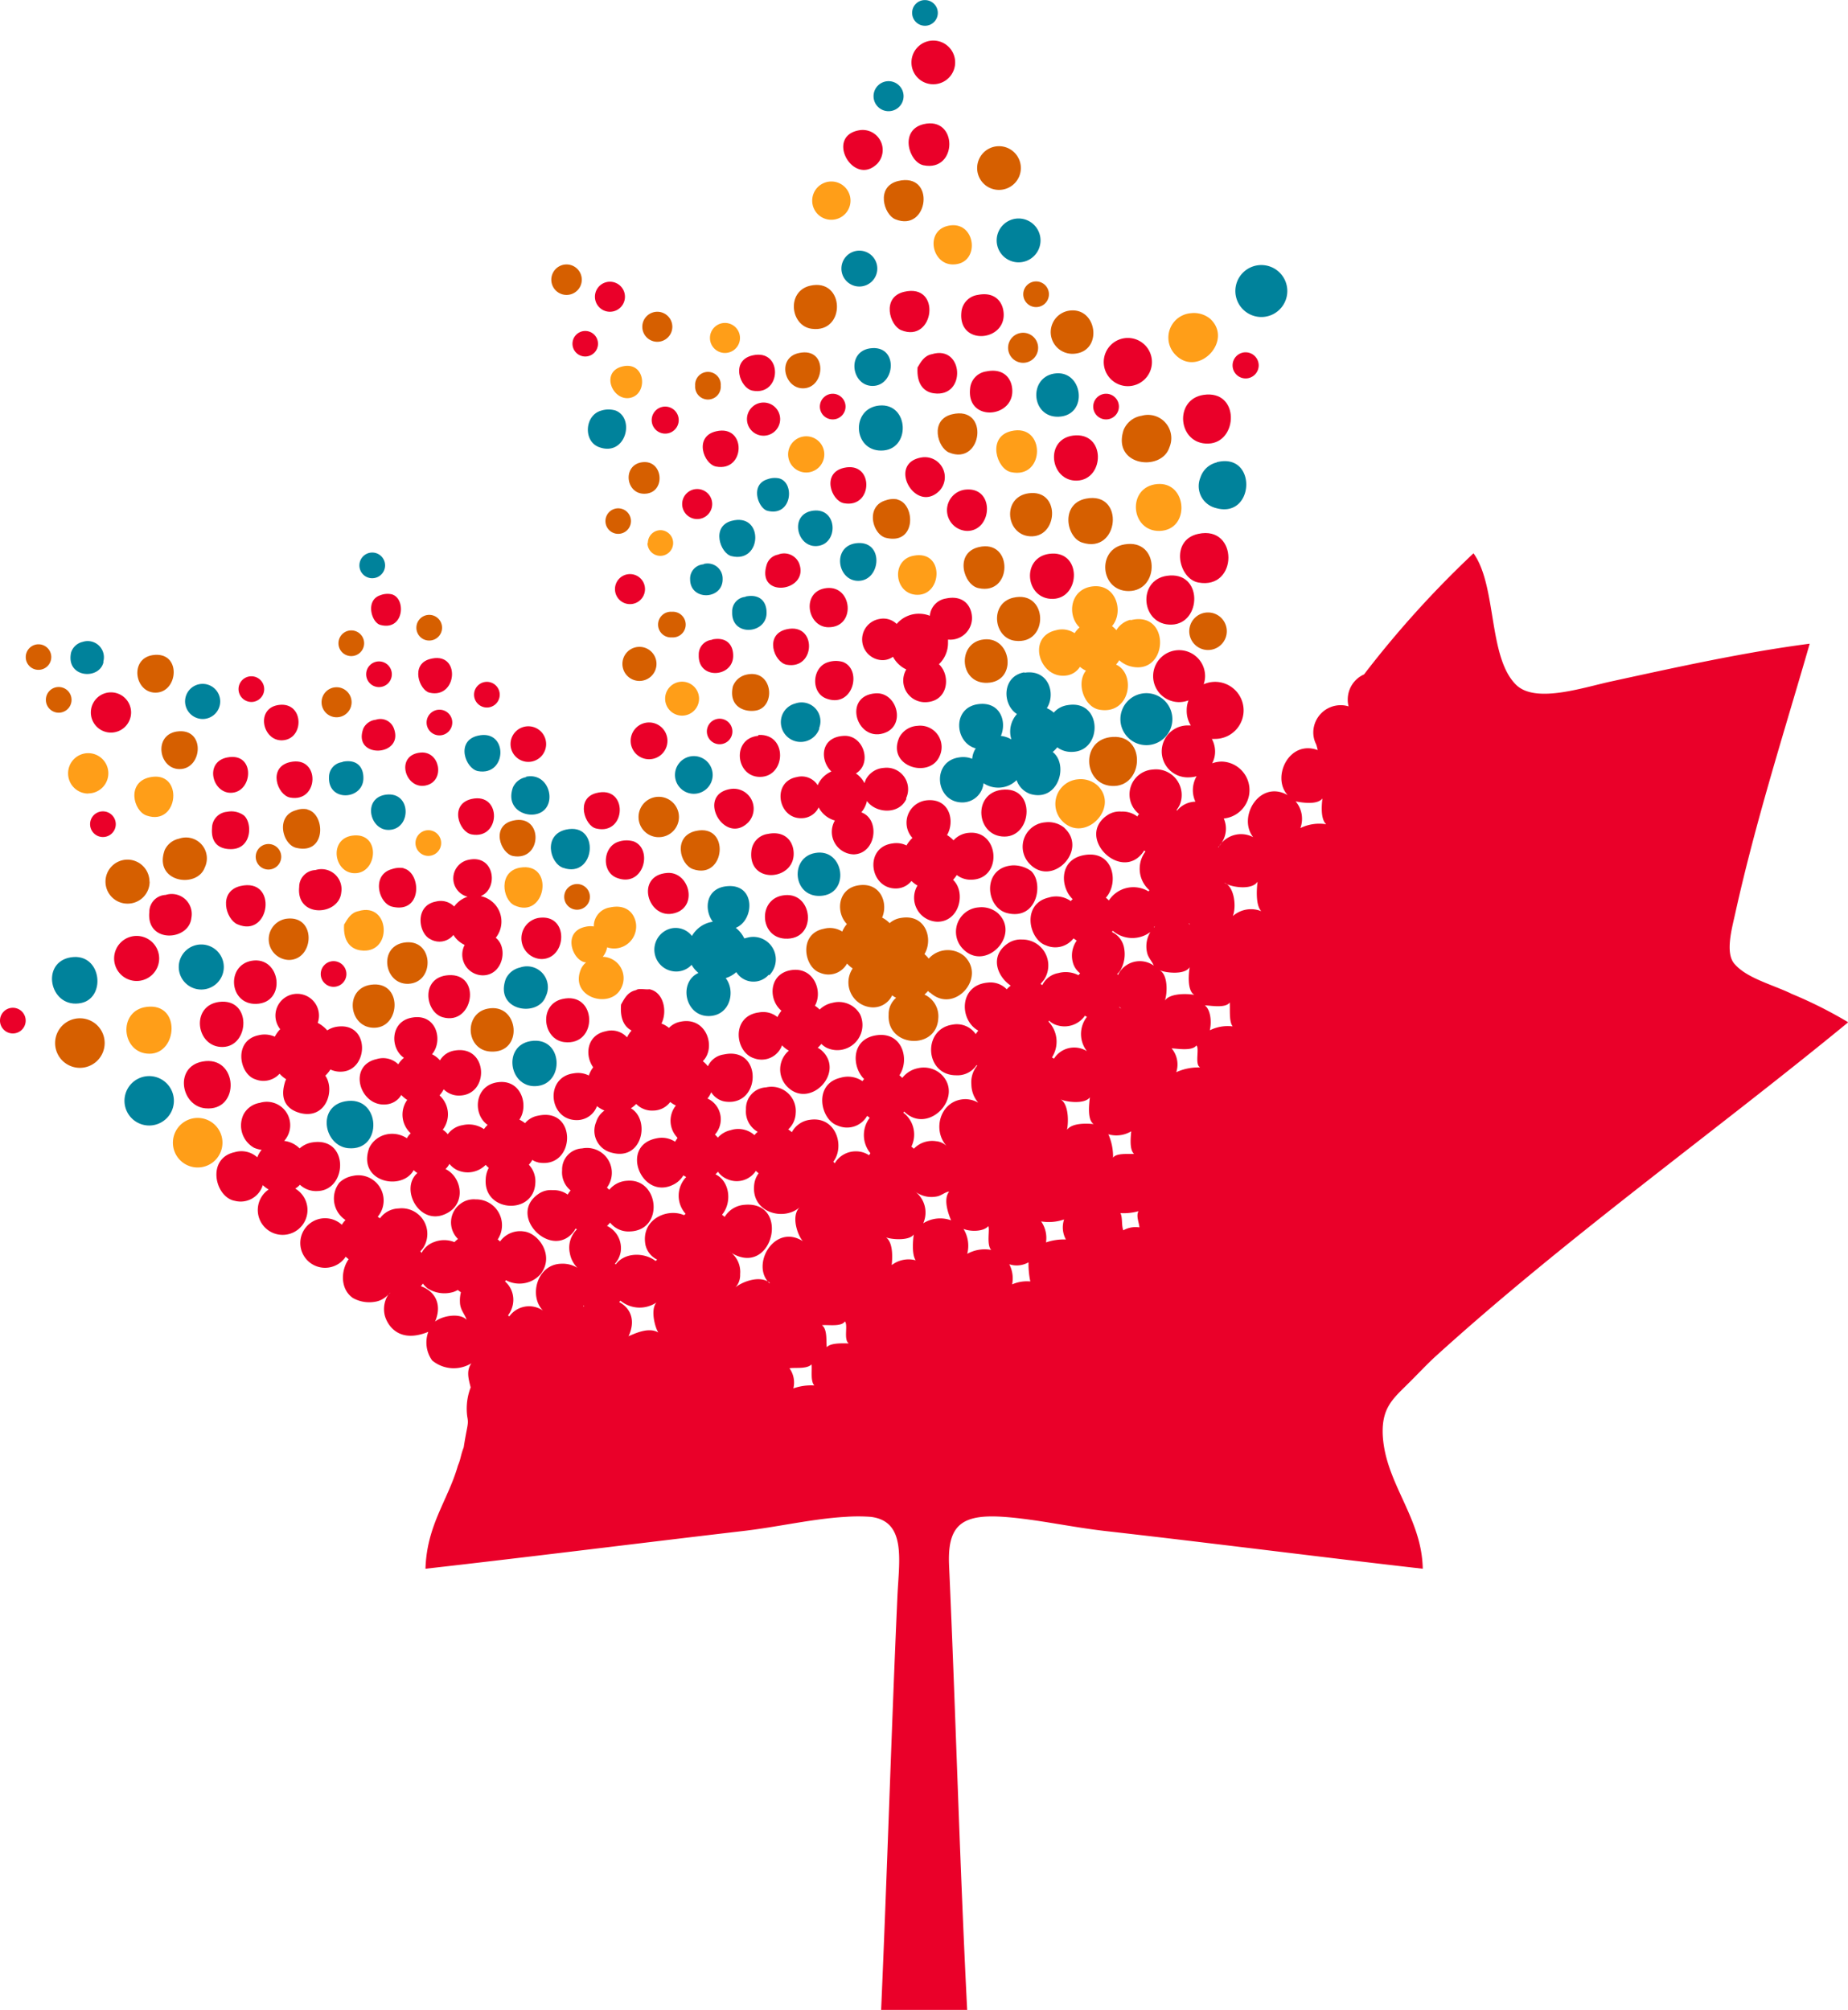 <?xml version="1.0" encoding="UTF-8" standalone="no"?>
<svg width="86.83mm" height="94.44mm" viewBox="0 0 246.14 267.69" version="1.1" id="svg393" xmlns="http://www.w3.org/2000/svg" xmlns:svg="http://www.w3.org/2000/svg" xmlns:rdf="http://www.w3.org/1999/02/22-rdf-syntax-ns#" xmlns:cc="http://creativecommons.org/ns#" xmlns:dc="http://purl.org/dc/elements/1.1/">
  <defs id="defs7">
    <style id="style2">
      .a {
        fill: none;
      }

      .b {
        clip-path: url(#a);
      }

      .c {
        fill: #ea0029;
      }

      .c, .d, .e, .f {
        fill-rule: evenodd;
      }

      .d {
        fill: #ff9e18;
      }

      .e {
        fill: #00829b;
      }

      .f {
        fill: #d65f00;
      }
    </style>
    <clipPath id="a">
      <rect class="a" width="246.13" height="267.69" id="rect4" />
    </clipPath>
  </defs>
  <title id="title9">Final</title>
  <g class="b" clip-path="url(#a)" id="g391">
    <path class="c" d="M39.33,158.29a3.07,3.07,0,0,0,.62-.51,3.14,3.14,0,0,0,2.34.84c4-.11,4.23-7.21-.63-6.49a3.28,3.28,0,0,0-1.75.81,3.51,3.51,0,0,0-2.06-1,3.12,3.12,0,0,0-3.24-5.07,3,3,0,0,0-2.16,1.52,3.4,3.4,0,0,0,1.4,4.47,3.65,3.65,0,0,0,1,.27,3.21,3.21,0,0,0-.58,1,3.14,3.14,0,0,0-3-.69c-3.81.81-2.66,6,0,6.48A3.08,3.08,0,0,0,35,157.83a4,4,0,0,0,.78.58,3.31,3.31,0,1,0,3.54-.12" transform="translate(0 0)" id="path11" />
    <path class="d" d="M26.34,148.88a3.3,3.3,0,1,0,3.29,3.29,3.3,3.3,0,0,0-3.29-3.29" transform="translate(0 0)" id="path13" />
    <path class="e" d="M19.88,143.31a3.29,3.29,0,1,0,3.28,3.28,3.29,3.29,0,0,0-3.28-3.28" transform="translate(0 0)" id="path15" />
    <path class="f" d="M10.65,135.61a3.3,3.3,0,1,0,3.29,3.29,3.29,3.29,0,0,0-3.29-3.29" transform="translate(0 0)" id="path17" />
    <path class="e" d="M26.81,131.78a3,3,0,1,0-3-3.05,3,3,0,0,0,3,3.05" transform="translate(0 0)" id="path19" />
    <path class="c" d="M21.2,127.64a3,3,0,1,0-3,3,3,3,0,0,0,3-3" transform="translate(0 0)" id="path21" />
    <path class="f" d="M19.91,117.4A2.93,2.93,0,1,0,17,120.34a2.92,2.92,0,0,0,2.93-2.94" transform="translate(0 0)" id="path23" />
    <path class="c" d="M17.46,94.9a2.68,2.68,0,1,0-2.68,2.66,2.69,2.69,0,0,0,2.68-2.66" transform="translate(0 0)" id="path25" />
    <path class="d" d="M11.75,105.66A2.68,2.68,0,1,0,9.07,103a2.68,2.68,0,0,0,2.68,2.68" transform="translate(0 0)" id="path27" />
    <path class="e" d="M27,95.75a2.34,2.34,0,1,0-2.35-2.35A2.36,2.36,0,0,0,27,95.75" transform="translate(0 0)" id="path29" />
    <path class="f" d="M42.83,93.52a2,2,0,1,0,2-2,2,2,0,0,0-2,2" transform="translate(0 0)" id="path31" />
    <path class="f" d="M5.14,89.2a1.7,1.7,0,1,0-1.71-1.69A1.69,1.69,0,0,0,5.14,89.2" transform="translate(0 0)" id="path33" />
    <path class="c" d="M33.48,93.48a1.71,1.71,0,1,0-1.71-1.71,1.72,1.72,0,0,0,1.71,1.71" transform="translate(0 0)" id="path35" />
    <path class="f" d="M46.79,87.37a1.71,1.71,0,0,0,1.71-1.71,1.71,1.71,0,0,0-3.42,0,1.7,1.7,0,0,0,1.71,1.71" transform="translate(0 0)" id="path37" />
    <path class="c" d="M70.36,101.46A2.37,2.37,0,1,0,68,99.09a2.37,2.37,0,0,0,2.38,2.37" transform="translate(0 0)" id="path39" />
    <path class="f" d="M87.74,111.49a2.69,2.69,0,1,0-2.69-2.68,2.68,2.68,0,0,0,2.69,2.68" transform="translate(0 0)" id="path41" />
    <path class="e" d="M92.19,105.7a2.51,2.51,0,1,0,0-5,2.51,2.51,0,0,0,0,5" transform="translate(0 0)" id="path43" />
    <path class="c" d="M86.43,101.11A2.45,2.45,0,1,0,84,98.66a2.45,2.45,0,0,0,2.44,2.45" transform="translate(0 0)" id="path45" />
    <path class="d" d="M90.86,95.3a2.26,2.26,0,1,0-2.27-2.25,2.26,2.26,0,0,0,2.27,2.25" transform="translate(0 0)" id="path47" />
    <path class="f" d="M85.16,90.68a2.27,2.27,0,1,0-2.26-2.26,2.27,2.27,0,0,0,2.26,2.26" transform="translate(0 0)" id="path49" />
    <path class="c" d="M83.91,80.45a2,2,0,1,0-2-2,2,2,0,0,0,2,2" transform="translate(0 0)" id="path51" />
    <path class="c" d="M88.6,54.14a1.8,1.8,0,0,0,0,3.6,1.8,1.8,0,1,0,0-3.6" transform="translate(0 0)" id="path53" />
    <path class="c" d="M90.86,67.12a2,2,0,1,0,2-2,2,2,0,0,0-2,2" transform="translate(0 0)" id="path55" />
    <path class="f" d="M82.34,71.09a1.7,1.7,0,1,0-1.7-1.7,1.7,1.7,0,0,0,1.7,1.7" transform="translate(0 0)" id="path57" />
    <path class="c" d="M76.25,45.77a1.7,1.7,0,1,0,1.69-1.7,1.7,1.7,0,0,0-1.69,1.7" transform="translate(0 0)" id="path59" />
    <path class="d" d="M107.41,58.1a2.41,2.41,0,1,0,2.38,2.4,2.4,2.4,0,0,0-2.38-2.4" transform="translate(0 0)" id="path61" />
    <path class="c" d="M101.71,53.6a2.21,2.21,0,1,0,2.2,2.2,2.21,2.21,0,0,0-2.2-2.2" transform="translate(0 0)" id="path63" />
    <path class="f" d="M75.46,39.27a2,2,0,1,0,0-4.06,2,2,0,1,0,0,4.06" transform="translate(0 0)" id="path65" />
    <path class="f" d="M87.55,41.51a2,2,0,1,0,2,2,2,2,0,0,0-2-2" transform="translate(0 0)" id="path67" />
    <path class="c" d="M81.24,37.51a2,2,0,1,0,2,2,2,2,0,0,0-2-2" transform="translate(0 0)" id="path69" />
    <path class="d" d="M96.56,43a2,2,0,1,0,2,2,2,2,0,0,0-2-2" transform="translate(0 0)" id="path71" />
    <path class="e" d="M114.46,33.37a2.39,2.39,0,1,0,2.39,2.39,2.39,2.39,0,0,0-2.39-2.39" transform="translate(0 0)" id="path73" />
    <path class="d" d="M110.73,29.26a2.55,2.55,0,1,0-2.55-2.54,2.54,2.54,0,0,0,2.55,2.54" transform="translate(0 0)" id="path75" />
    <path class="c" d="M124.3,11.21a2.91,2.91,0,1,0-2.9-2.89,2.89,2.89,0,0,0,2.9,2.89" transform="translate(0 0)" id="path77" />
    <path class="f" d="M133.06,25.28a2.91,2.91,0,1,0-2.91-2.91,2.9,2.9,0,0,0,2.91,2.91" transform="translate(0 0)" id="path79" />
    <path class="e" d="M132.75,32a2.92,2.92,0,1,0,2.91-2.91A2.92,2.92,0,0,0,132.75,32" transform="translate(0 0)" id="path81" />
    <path class="c" d="M150.24,45a3.21,3.21,0,1,0,3.19,3.2,3.21,3.21,0,0,0-3.19-3.2" transform="translate(0 0)" id="path83" />
    <path class="e" d="M168,42.21a3.46,3.46,0,1,0-3.46-3.46A3.47,3.47,0,0,0,168,42.21" transform="translate(0 0)" id="path85" />
    <path class="e" d="M156.15,95.77a3.46,3.46,0,1,0-3.46,3.46,3.46,3.46,0,0,0,3.46-3.46" transform="translate(0 0)" id="path87" />
    <path class="f" d="M160.92,86.56a2.5,2.5,0,1,0-2.52-2.49,2.5,2.5,0,0,0,2.52,2.49" transform="translate(0 0)" id="path89" />
    <path class="c" d="M123,22c4.56.94,4.63-6.58,0-5.47-3.26.8-1.94,5.07,0,5.47" transform="translate(0 0)" id="path91" />
    <path class="c" d="M116.86,21.78a2.67,2.67,0,0,0-2.3-4.46c-4.79.69-.91,7.67,2.3,4.46" transform="translate(0 0)" id="path93" />
    <path class="f" d="M119.24,29.19c4.44,1.83,5.46-6.32.37-5.09-3,.74-1.89,4.47-.37,5.09" transform="translate(0 0)" id="path95" />
    <path class="c" d="M130.22,39.27a2.54,2.54,0,0,0-2.17,2.29c-.48,4.6,6.18,3.93,5.6-.13-.2-1.41-1.29-2.6-3.43-2.16" transform="translate(0 0)" id="path97" />
    <path class="f" d="M142.93,47.11c4.08-.15,3.26-6.4-.62-5.73a2.89,2.89,0,0,0,.62,5.73" transform="translate(0 0)" id="path99" />
    <path class="c" d="M120.39,38.86c-3,.74-1.89,4.47-.37,5.1,4.43,1.82,5.46-6.34.37-5.1" transform="translate(0 0)" id="path101" />
    <path class="e" d="M115.84,46.39c-3.11.5-2.41,5,.38,5,3.1,0,3.5-5.58-.38-5" transform="translate(0 0)" id="path103" />
    <path class="e" d="M117.11,54c-3.8.38-3.5,6,.25,6,4,0,3.76-6.38-.25-6" transform="translate(0 0)" id="path105" />
    <path class="c" d="M131.35,49.46a2.51,2.51,0,0,0-2.14,2.28c-.5,4.6,6.15,3.92,5.59-.13-.19-1.42-1.3-2.6-3.45-2.15" transform="translate(0 0)" id="path107" />
    <path class="d" d="M126.65,30c-3.52.39-2.67,5.21.26,5.21,3.66,0,3.15-5.58-.26-5.21" transform="translate(0 0)" id="path109" />
    <path class="d" d="M161.2,42.46a3.4,3.4,0,0,0-2.56-.76,3.26,3.26,0,0,0-2.15,5.47c3,3.24,7.86-1.77,4.71-4.71" transform="translate(0 0)" id="path111" />
    <path class="f" d="M106.44,47c-3,.61-2,4.71.51,4.71,3,0,3.34-5.52-.51-4.71" transform="translate(0 0)" id="path113" />
    <path class="e" d="M140.37,49.75c-3.42.6-3,5.86.62,5.74,4.08-.15,3.26-6.4-.62-5.74" transform="translate(0 0)" id="path115" />
    <path class="f" d="M126.79,55.17c-3,.74-1.91,4.47-.38,5.09,4.43,1.83,5.45-6.32.38-5.09" transform="translate(0 0)" id="path117" />
    <path class="f" d="M152.07,55.36a3.11,3.11,0,0,0-2.42,1.91c-1.55,4.8,5.06,5.59,6.11,2.29a3.1,3.1,0,0,0-3.69-4.2" transform="translate(0 0)" id="path119" />
    <path class="c" d="M142.93,58c-3.84.51-3.07,6.1.51,6,3.73-.12,3.88-6.54-.51-6" transform="translate(0 0)" id="path121" />
    <path class="d" d="M134.66,57.41c-3.23.78-1.92,5.07,0,5.46,4.58,1,4.65-6.59,0-5.46" transform="translate(0 0)" id="path123" />
    <path class="c" d="M122.84,60.9c-4.81.69-.92,7.66,2.29,4.45a2.66,2.66,0,0,0-2.29-4.45" transform="translate(0 0)" id="path125" />
    <path class="c" d="M160.93,59.07c4-.11,4.24-7.21-.63-6.49-4,.6-3.42,6.61.63,6.49" transform="translate(0 0)" id="path127" />
    <path class="c" d="M112.4,62.3c-3,.69-1.69,4.39,0,4.71,3.91.74,4.06-5.64,0-4.71" transform="translate(0 0)" id="path129" />
    <path class="d" d="M154.12,64.46c-4.07.37-3.57,6.36.36,6.24,4.12-.15,3.66-6.61-.36-6.24" transform="translate(0 0)" id="path131" />
    <path class="e" d="M103.76,63.7a2.83,2.83,0,0,0-1.54.12c-2.37.72-1.23,3.89,0,4.2,3.26.83,3.7-3.77,1.54-4.32" transform="translate(0 0)" id="path133" />
    <path class="f" d="M107.87,38.05c-3.15.76-2.6,5.36.25,5.73,4.6.61,4.43-6.84-.25-5.73" transform="translate(0 0)" id="path135" />
    <path class="c" d="M128.43,65.22a2.76,2.76,0,0,0,.39,5.48c3.43,0,3.73-6.07-.39-5.48" transform="translate(0 0)" id="path137" />
    <path class="f" d="M119.53,66.5a2.89,2.89,0,0,0-1.53.12c-2.76.76-1.83,4.54,0,5,4.08,1,3.93-4.54,1.53-5.09" transform="translate(0 0)" id="path139" />
    <path class="e" d="M162.06,61.58a3,3,0,0,0-2.17,2,3,3,0,0,0,2.05,4.07c5.2,1.5,5.56-7.48.12-6.1" transform="translate(0 0)" id="path141" />
    <path class="e" d="M108.33,68c-3.21.39-2.27,4.82.38,4.72,3-.11,2.94-5.11-.38-4.72" transform="translate(0 0)" id="path143" />
    <path class="f" d="M144.13,72.25c4.94,1.63,5.76-6.89.51-5.85-3.42.68-2.64,5.16-.51,5.85" transform="translate(0 0)" id="path145" />
    <path class="f" d="M137.49,71.42c3.5-.12,3.7-6.32-.5-5.73-3.66.52-3,5.84.5,5.73" transform="translate(0 0)" id="path147" />
    <path class="d" d="M82.92,48.79c-2.94.68-1.42,4.53.89,4.21,2.56-.37,2.24-4.94-.89-4.21" transform="translate(0 0)" id="path149" />
    <path class="c" d="M124.12,47.16c-1,.19-1.46,1-1.91,1.77-.15,2.3.92,3.27,2.16,3.44,4.38.63,4-6.51-.25-5.21" transform="translate(0 0)" id="path151" />
    <path class="c" d="M159.61,77.57c5.32,1,5.36-7.64,0-6.48-3.81.81-2.64,6,0,6.48" transform="translate(0 0)" id="path153" />
    <path class="e" d="M113.94,72.35c-3.13.49-2.41,5,.37,5,3.09,0,3.49-5.56-.37-5" transform="translate(0 0)" id="path155" />
    <path class="f" d="M150.32,78.71c4.2,0,4.16-7-.51-6.22-3.76.58-3.31,6.22.51,6.22" transform="translate(0 0)" id="path157" />
    <path class="c" d="M139.75,73.75c-3.78.51-3.19,6.11.51,6s3.87-6.57-.51-6" transform="translate(0 0)" id="path159" />
    <path class="c" d="M106.43,75a2.16,2.16,0,0,0-2.81-1.14,1.93,1.93,0,0,0-1.52,1.4c-1.36,4.52,5.79,3.53,4.33-.26" transform="translate(0 0)" id="path161" />
    <path class="e" d="M93.71,75.15a1.9,1.9,0,0,0-1.79,2c0,2.92,4.45,2.76,4.33-.13a2,2,0,0,0-2.54-1.91" transform="translate(0 0)" id="path163" />
    <path class="f" d="M130.34,72.86c-3.26.79-2,5.07,0,5.46,4.55,1,4.63-6.59,0-5.46" transform="translate(0 0)" id="path165" />
    <path class="d" d="M121.69,74c-3.09.56-2.58,5.21.52,5.21,3.34,0,3.57-6-.52-5.21" transform="translate(0 0)" id="path167" />
    <path class="c" d="M155.41,76.68c-4,.59-3.42,6.61.63,6.5s4.23-7.22-.63-6.5" transform="translate(0 0)" id="path169" />
    <path class="e" d="M97.44,69.36c-2.76.74-1.5,4.35,0,4.7,4.09,1,4.33-5.86,0-4.7" transform="translate(0 0)" id="path171" />
    <path class="e" d="M99.3,79.48a1.93,1.93,0,0,0-1.78,2c-.14,3.31,4.46,3,4.58.25.06-1.58-.87-2.69-2.8-2.29" transform="translate(0 0)" id="path173" />
    <path class="f" d="M134.93,79.6c-3.15.76-2.6,5.37.26,5.73,4.59.59,4.43-6.84-.26-5.73" transform="translate(0 0)" id="path175" />
    <path class="f" d="M85.54,61.55c-2.66.35-2.23,4.2.26,4.2,2.94,0,2.6-4.57-.26-4.2" transform="translate(0 0)" id="path177" />
    <path class="c" d="M123.85,82h0a4,4,0,0,0-1.42-.27,3.86,3.86,0,0,0-3,1.36,2.54,2.54,0,0,0-2.3-.66,2.76,2.76,0,0,0,.37,5.48,2.35,2.35,0,0,0,1.44-.45,3.86,3.86,0,0,0,1.77,1.69,2.89,2.89,0,0,0,2.6,4.36c3-.1,3.36-3.54,1.75-5.06a3.9,3.9,0,0,0,1.21-2.82c0-.15,0-.31,0-.46a2.89,2.89,0,0,0,3.16-3.3c-.2-1.43-1.3-2.62-3.43-2.17A2.54,2.54,0,0,0,123.85,82" transform="translate(0 0)" id="path179" />
    <path class="c" d="M110.36,83.53c3.68,0,3.18-5.58-.25-5.22s-2.66,5.22.25,5.22" transform="translate(0 0)" id="path181" />
    <path class="d" d="M150.59,82.53a3.05,3.05,0,0,0-1.9,1.39,3,3,0,0,0-.58-.54c1.59-1.81.62-5.59-2.49-5.3s-3.54,3.85-1.83,5.47a3.82,3.82,0,0,0-.66.77,3,3,0,0,0-2.49-.39c-4,.9-2.14,6.69,1.55,6a2.51,2.51,0,0,0,1.65-1.13,3.51,3.51,0,0,0,.8.51c-1.36,1.73-.19,4.83,1.75,5.19,4.12.77,5-4.73,2.26-6a3.28,3.28,0,0,0,.42-.58,3.68,3.68,0,0,0,1.37.78c5.21,1.49,5.59-7.48.15-6.11" transform="translate(0 0)" id="path183" />
    <path class="c" d="M104.77,83.8c-3,.68-1.7,4.39,0,4.72,3.9.72,4.06-5.65,0-4.72" transform="translate(0 0)" id="path185" />
    <path class="c" d="M94.85,85.2a1.94,1.94,0,0,0-1.78,2c-.14,3.32,4.46,3.06,4.58.25.06-1.57-.87-2.68-2.8-2.29" transform="translate(0 0)" id="path187" />
    <path class="f" d="M131.5,90.93c4.16-.14,3.23-6.53-.77-5.73-3.27.67-2.88,5.87.77,5.73" transform="translate(0 0)" id="path189" />
    <path class="c" d="M110,93c3.58,1.41,4.92-3.79,2.29-4.84a3.29,3.29,0,0,0-1.92,0c-2.19.58-2.45,4-.37,4.84" transform="translate(0 0)" id="path191" />
    <path class="c" d="M95.39,62.13c3.91.73,4.06-5.64,0-4.7-3,.68-1.69,4.39,0,4.7" transform="translate(0 0)" id="path193" />
    <path class="e" d="M136.45,89.53c-3,.5-3,4.28-1,5.56a3.48,3.48,0,0,0-.74,3.38,3.52,3.52,0,0,0-1.4-.47c.82-1.9-.08-4.6-3-4.23-3.53.45-3.16,5.15-.35,5.89a3,3,0,0,0-.47,1.39,3.22,3.22,0,0,0-1.71-.19c-3.81.5-3.21,6.1.5,6A2.84,2.84,0,0,0,131,104.3a3.5,3.5,0,0,0,1.95.59,3.41,3.41,0,0,0,2.45-1,3,3,0,0,0,1.81,1.84c3.75,1.13,5.18-3.89,3-5.59a4,4,0,0,0,.61-.62,3.07,3.07,0,0,0,1.91.61c4.19,0,4.13-7-.51-6.23a3,3,0,0,0-1.87,1,3.15,3.15,0,0,0-.92-.59c1.24-1.91.24-5.24-3-4.72" transform="translate(0 0)" id="path195" />
    <path class="c" d="M117.62,97.67c3.14-.89,1.91-5.54-1-5.34-4.37.31-2.58,6.38,1,5.34" transform="translate(0 0)" id="path197" />
    <path class="e" d="M13.75,88.15A2.16,2.16,0,0,0,11,85.48a2.09,2.09,0,0,0-1.53,1.41c-.74,3.4,3.8,3.71,4.32,1.26" transform="translate(0 0)" id="path199" />
    <path class="e" d="M109.09,97a2.51,2.51,0,0,0-3.18-3.31,2.55,2.55,0,0,0-1.77,1.65,2.61,2.61,0,0,0,5,1.66" transform="translate(0 0)" id="path201" />
    <path class="c" d="M52.17,79.14a2.64,2.64,0,0,0-1.53.13c-2,.66-1.17,3.62,0,3.94,3.16.88,3.52-3.53,1.53-4.07" transform="translate(0 0)" id="path203" />
    <path class="f" d="M100.8,94.6c2.64-.62,2.08-5.69-1.53-4.72a2.5,2.5,0,0,0-1.66,1.53c-.62,2.78,1.69,3.52,3.19,3.19" transform="translate(0 0)" id="path205" />
    <path class="c" d="M48.4,97c-1.53,4.09,5.48,3.8,4.06,0a1.91,1.91,0,0,0-2.41-1.15A2.08,2.08,0,0,0,48.4,97" transform="translate(0 0)" id="path207" />
    <path class="c" d="M125.13,100.73a2.85,2.85,0,0,0-2.93-4.07,2.91,2.91,0,0,0-2.41,1.52c-1.76,3.89,4,5.58,5.34,2.55" transform="translate(0 0)" id="path209" />
    <path class="c" d="M37.19,93.87c-3.21.38-2.25,4.81.39,4.72,3-.12,2.94-5.11-.39-4.72" transform="translate(0 0)" id="path211" />
    <path class="f" d="M147.79,98.18c-4,.6-3.42,6.61.62,6.49s4.24-7.21-.62-6.49" transform="translate(0 0)" id="path213" />
    <path class="f" d="M20.71,92.24c3.09,0,3.5-5.57-.37-5-3.12.48-2.41,5,.37,5" transform="translate(0 0)" id="path215" />
    <path class="e" d="M82,54.67a3.22,3.22,0,0,0-1.9,0c-2.2.58-2.45,4-.39,4.84,3.6,1.42,4.94-3.79,2.29-4.84" transform="translate(0 0)" id="path217" />
    <path class="c" d="M56.92,104.55c2.37-.73,1.65-4.54-.89-4.33-3.55.31-2,5.21.89,4.33" transform="translate(0 0)" id="path219" />
    <path class="e" d="M45.61,101.49a2,2,0,0,0-1.79,2c-.14,3.32,4.46,3.06,4.58.24.06-1.57-.87-2.68-2.79-2.28" transform="translate(0 0)" id="path221" />
    <path class="c" d="M120.68,106.32a2.86,2.86,0,0,0-2.94-4.06,2.91,2.91,0,0,0-2.4,1.52c-.08.17-.14.35-.2.51A3.44,3.44,0,0,0,114,103c2.24-1.34,1-5.23-1.69-5-3.1.21-3.1,3.32-1.57,4.74a3.48,3.48,0,0,0-1.83,1.83,2.52,2.52,0,0,0-2.77-1.09c-3.39.6-2.55,5.58.63,5.48a2.53,2.53,0,0,0,2.27-1.44,3.48,3.48,0,0,0,2.16,1.75,3,3,0,0,0,2.52,4.51c3-.1,3.55-4.69,1-5.6a3.42,3.42,0,0,0,.75-1.51c1.17,1.65,4.28,1.86,5.25-.28" transform="translate(0 0)" id="path223" />
    <path class="c" d="M30.73,105.58c3,0,3.35-5.5-.51-4.7-3,.62-1.95,4.7.51,4.7" transform="translate(0 0)" id="path225" />
    <path class="f" d="M23.92,102.42c3.09,0,3.49-5.58-.39-5-3.11.49-2.39,5,.39,5" transform="translate(0 0)" id="path227" />
    <path class="c" d="M101.22,103.46c3.47,0,3.72-5.73-.13-5.59-.09,0-.12.12-.12.12-3.55.36-3,5.47.25,5.47" transform="translate(0 0)" id="path229" />
    <path class="d" d="M146.12,104.55a3.37,3.37,0,0,0-2.53-.77,3.29,3.29,0,0,0-2.18,5.48c3,3.24,7.9-1.77,4.71-4.71" transform="translate(0 0)" id="path231" />
    <path class="c" d="M57.2,92.24c3.78.91,4.23-5.69,0-4.46-2.54.74-1.36,4.12,0,4.46" transform="translate(0 0)" id="path233" />
    <path class="c" d="M99.67,109.51a2.66,2.66,0,0,0-2.29-4.45c-4.79.68-.91,7.66,2.29,4.45" transform="translate(0 0)" id="path235" />
    <path class="c" d="M133.41,105.18c-3.93.5-3.38,6.23.38,6.23s4.21-6.8-.38-6.23" transform="translate(0 0)" id="path237" />
    <path class="e" d="M51.45,105.82c-3.21.39-2.25,4.8.37,4.7,3-.1,3-5.1-.37-4.7" transform="translate(0 0)" id="path239" />
    <path class="c" d="M38.63,101.49c-3,.69-1.7,4.39,0,4.72,3.91.73,4.06-5.64,0-4.72" transform="translate(0 0)" id="path241" />
    <path class="c" d="M79.39,110.33c4.09,1,4.33-5.86,0-4.71-2.77.74-1.49,4.38,0,4.71" transform="translate(0 0)" id="path243" />
    <path class="c" d="M31,113.07c2.52-.19,2.62-3.42,1.52-4.45a2.82,2.82,0,0,0-2.28-.51,2.18,2.18,0,0,0-2,2.16c-.2,2.47,1.52,2.89,2.8,2.8" transform="translate(0 0)" id="path245" />
    <path class="e" d="M63.66,102.69c3.91.72,4.06-5.66,0-4.72-3,.68-1.69,4.39,0,4.72" transform="translate(0 0)" id="path247" />
    <path class="c" d="M141.8,110.27a3.34,3.34,0,0,0-2.56-.76A3.26,3.26,0,0,0,137.1,115c3,3.24,7.86-1.77,4.7-4.71" transform="translate(0 0)" id="path249" />
    <path class="c" d="M62.81,111.12c3.9.74,4.06-5.63,0-4.72-3,.7-1.69,4.4,0,4.72" transform="translate(0 0)" id="path251" />
    <path class="f" d="M92.31,115.75c4.31,1.48,5-6.12.37-5.09-3.06.68-2.16,4.47-.37,5.09" transform="translate(0 0)" id="path253" />
    <path class="c" d="M129.45,117.15c4.12-.14,3.65-6.61-.39-6.24a3.06,3.06,0,0,0-2.06,1,3.88,3.88,0,0,0-.86-.7c1.1-1.9.31-5-2.79-4.62a3,3,0,0,0-1.82,5,4.2,4.2,0,0,0-.79,1,3.06,3.06,0,0,0-1.85-.27c-3.87.5-3.07,6.1.51,6a2.66,2.66,0,0,0,2-1,4,4,0,0,0,.8.61,3.19,3.19,0,0,0,2.66,4.82c2.94,0,3.84-3.93,2.08-5.58a5.23,5.23,0,0,0,.5-.64,3,3,0,0,0,2,.62" transform="translate(0 0)" id="path255" />
    <path class="d" d="M46.87,111.29c-3.11.49-2.39,5,.39,5,3.09,0,3.49-5.58-.39-5" transform="translate(0 0)" id="path257" />
    <path class="c" d="M84.42,112.06a3.32,3.32,0,0,0-1.93,0c-2.19.58-2.45,4-.37,4.83,3.58,1.42,4.92-3.79,2.3-4.83" transform="translate(0 0)" id="path259" />
    <path class="f" d="M40.94,107.78a2.73,2.73,0,0,0-1.51.12c-2.76.75-1.83,4.54,0,5,4.08,1,3.92-4.54,1.51-5.09" transform="translate(0 0)" id="path261" />
    <path class="e" d="M70.09,103.49a2.38,2.38,0,0,0-1.78,1.39c-.92,2.67,1.4,3.87,3,3.56,3.12-.56,2.11-5.71-1.26-5" transform="translate(0 0)" id="path263" />
    <path class="e" d="M108.59,113.59c-3.43.59-3,5.85.63,5.72,4.09-.14,3.26-6.4-.63-5.72" transform="translate(0 0)" id="path265" />
    <path class="d" d="M19.91,103.52c-3.06.69-2.17,4.48-.38,5.09,4.32,1.49,5-6.12.38-5.09" transform="translate(0 0)" id="path267" />
    <path class="c" d="M105.68,113.22c-.2-1.41-1.31-2.6-3.44-2.16a2.54,2.54,0,0,0-2.16,2.29c-.49,4.59,6.16,3.93,5.6-.13" transform="translate(0 0)" id="path269" />
    <path class="c" d="M137.34,116a4,4,0,0,0-2.41-.76c-4.16.23-3.73,5.62-.78,6.36,4,1,4.9-4,3.19-5.6" transform="translate(0 0)" id="path271" />
    <path class="c" d="M53.75,115.61a3.18,3.18,0,0,0-1.54.13c-2.76.75-1.82,4.53,0,5,4.08,1,3.93-4.54,1.54-5.1" transform="translate(0 0)" id="path273" />
    <path class="c" d="M89.88,121.6c3.15-.9,1.9-5.55-1-5.35-4.38.31-2.59,6.38,1,5.35" transform="translate(0 0)" id="path275" />
    <path class="e" d="M75,115.57c4.32,1.5,5-6.12.38-5.09-3.06.7-2.16,4.48-.38,5.09" transform="translate(0 0)" id="path277" />
    <path class="c" d="M32,118c-3,.74-1.91,4.45-.38,5.09C36,125,37.07,116.8,32,118" transform="translate(0 0)" id="path279" />
    <path class="d" d="M68.48,120.55c4.22,2,5.5-5.82.76-5-2.88.52-2.33,4.21-.76,5" transform="translate(0 0)" id="path281" />
    <path class="c" d="M25.49,122.24a2.67,2.67,0,0,0-3.43-3.06,2.26,2.26,0,0,0-2.17,2.29c-.42,4.19,5.29,3.86,5.6.77" transform="translate(0 0)" id="path283" />
    <path class="c" d="M104.51,125c4.51.29,3.85-6.59-.37-5.73-3.2.64-2.92,5.51.37,5.73" transform="translate(0 0)" id="path285" />
    <path class="c" d="M132.9,121.6a3.36,3.36,0,0,0-2.56-.76,3.26,3.26,0,0,0-2.15,5.46c3,3.25,7.87-1.76,4.71-4.7" transform="translate(0 0)" id="path287" />
    <path class="d" d="M48,126.56c4.37.63,4-6.52-.26-5.22-1,.2-1.44,1-1.91,1.79-.15,2.28.92,3.25,2.17,3.43" transform="translate(0 0)" id="path289" />
    <path class="d" d="M84.71,123c-.21-1.42-1.32-2.61-3.44-2.16a2.53,2.53,0,0,0-2.17,2.28,2.28,2.28,0,0,0,0,.26,2.9,2.9,0,0,0-1.19.06c-3,.68-1.7,4.4,0,4.71l.17,0a2.46,2.46,0,0,0-.66.82c-1.75,3.88,4,5.56,5.36,2.53a2.85,2.85,0,0,0-2.5-4.08,2.6,2.6,0,0,0,.58-1.26A2.94,2.94,0,0,0,84.71,123" transform="translate(0 0)" id="path291" />
    <path class="f" d="M38.09,122.36a2.76,2.76,0,0,0,.38,5.48c3.42,0,3.73-6.07-.38-5.48" transform="translate(0 0)" id="path293" />
    <path class="c" d="M71.75,122.24a2.76,2.76,0,0,0,.36,5.48c3.43,0,3.73-6.08-.36-5.48" transform="translate(0 0)" id="path295" />
    <path class="f" d="M27.28,115.51a2.78,2.78,0,0,0-3.44-3.82,2.71,2.71,0,0,0-1.91,1.53c-1.51,4.29,4.32,5.17,5.35,2.29" transform="translate(0 0)" id="path297" />
    <path class="e" d="M102.47,129.87a3,3,0,0,0-2.92-5,4,4,0,0,0-.41.11A4.09,4.09,0,0,0,98,123.56c2.49-1,2.66-5.81-1.06-5.55-3,.2-3.19,3.18-2,4.74a3.84,3.84,0,0,0-2.78,1.9,2.73,2.73,0,0,0-2.81-1,2.91,2.91,0,0,0,.77,5.73,2.79,2.79,0,0,0,2-.89,3.79,3.79,0,0,0,.91,1.08c-2.72,1.23-1.79,5.85,1.46,5.74,2.79-.1,3.5-3.36,2.17-5.05a3.94,3.94,0,0,0,1.41-.8,2.7,2.7,0,0,0,4.31.36" transform="translate(0 0)" id="path299" />
    <path class="f" d="M53.75,125.54c-3.38.61-2.56,5.58.62,5.48,3.65-.14,3.42-6.19-.62-5.48" transform="translate(0 0)" id="path301" />
    <path class="c" d="M39.85,118.12c-.43,4.18,5.29,3.85,5.6.75a2.67,2.67,0,0,0-3.44-3,2.24,2.24,0,0,0-2.16,2.29" transform="translate(0 0)" id="path303" />
    <path class="c" d="M34.14,133.69c4.08-.14,3.26-6.4-.62-5.74-3.44.6-3,5.87.62,5.74" transform="translate(0 0)" id="path305" />
    <path class="e" d="M72.7,132.67a2.78,2.78,0,0,0-3.44-3.82,2.74,2.74,0,0,0-1.9,1.53c-1.52,4.28,4.33,5.17,5.34,2.29" transform="translate(0 0)" id="path307" />
    <path class="c" d="M59.72,129.87c-3.74.26-3.11,4.92-.76,5.6,4.1,1.18,5.25-5.91.76-5.6" transform="translate(0 0)" id="path309" />
    <path class="f" d="M49.92,136.87c3.5-.11,3.69-6.31-.51-5.73-3.65.51-2.95,5.85.51,5.73" transform="translate(0 0)" id="path311" />
    <path class="c" d="M74.87,133.05c-3.14.75-2.59,5.36.26,5.73,4.59.58,4.42-6.84-.26-5.73" transform="translate(0 0)" id="path313" />
    <path class="c" d="M29.18,133.43c-3.86.51-3.07,6.1.51,6s3.86-6.55-.51-6" transform="translate(0 0)" id="path315" />
    <path class="f" d="M64.94,134.33c-3.19.64-2.91,5.5.37,5.71,4.51.31,3.86-6.57-.37-5.71" transform="translate(0 0)" id="path317" />
    <path class="e" d="M10.84,133.57c3.46-.76,2.62-7.1-1.79-6-3.69,1-2.24,6.86,1.79,6" transform="translate(0 0)" id="path319" />
    <path class="e" d="M70.67,138.65c-3.71.62-2.89,6.1.63,6,4-.13,3.75-6.71-.63-6" transform="translate(0 0)" id="path321" />
    <path class="d" d="M19.53,134.09c-3.91.49-3.37,6.24.38,6.24s4.22-6.82-.38-6.24" transform="translate(0 0)" id="path323" />
    <path class="c" d="M39.87,148.2c3.54,1,4.81-3,3.46-4.95a4.42,4.42,0,0,0,.68-.82,3.08,3.08,0,0,0,1.46.29c3.65-.12,3.85-6.57-.51-6a3.2,3.2,0,0,0-1.37.5,4.51,4.51,0,0,0-1.27-1,2.9,2.9,0,1,0-5,.84,4.29,4.29,0,0,0-.72,1,3.29,3.29,0,0,0-2.12-.2c-3.43.68-2.63,5.16-.51,5.86a2.89,2.89,0,0,0,3.27-.73,4.15,4.15,0,0,0,.87.74,2.23,2.23,0,0,0-.19.51c-.78,2.7.85,3.63,1.9,3.94" transform="translate(0 0)" id="path325" />
    <path class="c" d="M27.34,147.6c4.73.47,4.39-7.12-.37-6.23-3.81.71-2.86,5.92.37,6.23" transform="translate(0 0)" id="path327" />
    <path class="e" d="M46.36,152.91c4.72.46,4.38-7.13-.39-6.24-3.79.7-2.83,5.91.39,6.24" transform="translate(0 0)" id="path329" />
    <path class="c" d="M71.68,154.81c5,.93,5.27-7.38,0-6.23a2.92,2.92,0,0,0-1.75,1,3.8,3.8,0,0,0-.75-.47c1.28-1.88.25-5.3-2.72-5-3.27.3-3.58,4.26-1.51,5.7a3.71,3.71,0,0,0-.49.56,3.57,3.57,0,0,0-2.82-.53,3.07,3.07,0,0,0-2,1.21,2.77,2.77,0,0,0-.67-.6,3.38,3.38,0,0,0-.43-4.57,4.34,4.34,0,0,0,.56-.81,2.84,2.84,0,0,0,2.14.83c4-.13,3.75-6.71-.64-6a2.76,2.76,0,0,0-2,1.31,3.33,3.33,0,0,0-1.06-.81c1.56-1.83.57-5.65-2.9-4.83-2.67.63-2.67,4.07-.84,5.3a3.46,3.46,0,0,0-.75.87,2.9,2.9,0,0,0-2.87-.7c-4.06.9-2.15,6.69,1.54,6a2.56,2.56,0,0,0,1.73-1.22,3.56,3.56,0,0,0,.79.66,3.36,3.36,0,0,0,.47,4.45,2.17,2.17,0,0,0-.51.66,3.56,3.56,0,0,0-2.87-.48,3.32,3.32,0,0,0-2.16,1.78c-1.61,4.54,4.38,5.79,5.93,2.94a2.54,2.54,0,0,0,.49.39c-2.43,2.14.38,7.31,4,5.32,2.5-1.35,1.92-4.79-.25-5.85a2.84,2.84,0,0,0,.52-.69,3.09,3.09,0,0,0,1,.81,3.36,3.36,0,0,0,3.83-.68,2.6,2.6,0,0,0,.41.4,3.47,3.47,0,0,0-.41,1.56c-.26,4.35,6.35,4.76,6.61.51a3.25,3.25,0,0,0-.86-2.49,3.25,3.25,0,0,0,.46-.64,2.24,2.24,0,0,0,.78.33" transform="translate(0 0)" id="path331" />
    <path class="c" d="M238.51,132.29c-2.65-1.24-5.91-2.06-7.51-3.95-1.23-1.44-.34-4.63.13-6.74,2.75-12.44,6.72-24.78,9.91-35.88-8.71,1.13-18,3.19-26.32,5-3.73.79-10.11,3-12.74.52-3.81-3.65-2.57-13.18-5.72-17.56a134.86,134.86,0,0,0-14.58,16.13,3.65,3.65,0,0,0-2.17,3.33,3.49,3.49,0,0,0,.11.93,3.43,3.43,0,0,0-1.05-.16,3.65,3.65,0,0,0-3.65,3.64,3.52,3.52,0,0,0,.39,1.59,7.61,7.61,0,0,1,.2.75c-3.84-1.41-6.18,3.64-4,6-3.72-2.12-6.72,2.93-4.59,5.6a3.45,3.45,0,0,0-4.62,1.34s0,0-.07,0a2.89,2.89,0,0,0,.61-.8A3.38,3.38,0,0,0,163,109a3.8,3.8,0,0,0-.27-7.58,3.92,3.92,0,0,0-1.28.23,3.3,3.3,0,0,0,.39-1.58,3.54,3.54,0,0,0-.43-1.67,3.44,3.44,0,0,0,.43,0,3.8,3.8,0,1,0,0-7.6,3.87,3.87,0,0,0-1.52.32,3.23,3.23,0,0,0,.19-1.08,3.46,3.46,0,1,0-3.46,3.46,3.74,3.74,0,0,0,1.25-.23,3.63,3.63,0,0,0-.24,1.34,3.67,3.67,0,0,0,.55,2h-.23a3.46,3.46,0,1,0,0,6.91,3.68,3.68,0,0,0,1-.15,3.74,3.74,0,0,0-.5,1.85,3.62,3.62,0,0,0,.34,1.54,3.23,3.23,0,0,0-2.44,1.19l-.07-.07a4.69,4.69,0,0,0,.42-.69,3.42,3.42,0,0,0-3.57-4.71,3.32,3.32,0,0,0-1.84,5.93.9.9,0,0,0-.23.33,3.24,3.24,0,0,0-2.13-.66,2.91,2.91,0,0,0-1.91.51c-4.24,2.93,1.94,9,4.85,4.83a.34.34,0,0,1,.09-.15.93.93,0,0,0,.18.12,3.81,3.81,0,0,0,.51,5.15c0,.06-.07.12-.11.17a3.9,3.9,0,0,0-5.28,1.21,2.87,2.87,0,0,0-.4-.37c1.83-2,1-6.57-3.15-5.62-3.14.74-2.87,4.31-1.27,5.81a2.06,2.06,0,0,0-.25.26,3.36,3.36,0,0,0-2.94-.47c-3.66.85-2.65,5.61-.36,6.37a3.07,3.07,0,0,0,3.66-.93l.43.29a3.47,3.47,0,0,0-.54,2.8,2.67,2.67,0,0,0,1,1.56c-.08.07-.15.17-.23.25a3.7,3.7,0,0,0-2.68-.28,2.93,2.93,0,0,0-2.13,1.6l-.24-.16a6.37,6.37,0,0,0,.46-.55,3.45,3.45,0,0,0-2.92-5.36,3,3,0,0,0-1.91.53c-2.43,1.67-1.43,4.37.4,5.61a3.11,3.11,0,0,0-.53.49,3,3,0,0,0-2.54-.89c-3.84.34-3.8,5-1.25,6.39-.11.14-.22.29-.34.47a3.05,3.05,0,0,0-3.12-1.26c-4,.6-3.68,6.74.51,6.74a3.06,3.06,0,0,0,2.73-1.36.29.29,0,0,1,.07.08,3.46,3.46,0,0,0-.77,2.5,3.78,3.78,0,0,0,.92,2.43,3.61,3.61,0,0,0-1.67-.47c-3.3,0-4.56,4-2.55,6.24a2.32,2.32,0,0,0-1.41-.64,3.38,3.38,0,0,0-2.95,1,4.09,4.09,0,0,0-.33-.28,3.67,3.67,0,0,0-1.07-4.52l.11-.15c3.21,3.21,8.12-2,4.89-5a3.44,3.44,0,0,0-3.06-.77,3.5,3.5,0,0,0-2.08,1.29,4.57,4.57,0,0,0-.39-.35c1.46-2.13.34-6.07-3.38-5.27-3.08.69-2.91,4.2-1.32,5.77-.08.09-.15.19-.22.28a3.41,3.41,0,0,0-2.92-.45c-3.68.86-2.67,5.62-.38,6.37a3.08,3.08,0,0,0,3.93-1.3,3.85,3.85,0,0,0,.34.26,3.8,3.8,0,0,0,.09,4.72l-.18.27a3.13,3.13,0,0,0-1.77-.52,3.25,3.25,0,0,0-2.8,1.59l-.19-.21c1.58-2.06.35-6.09-3.11-5.58a3.17,3.17,0,0,0-2.41,1.65,3.5,3.5,0,0,0-.49-.37,3.06,3.06,0,0,0,1-2.16,3.23,3.23,0,0,0-3.94-3.44,2.81,2.81,0,0,0-2.68,2.92,3.11,3.11,0,0,0,1.56,3,3,3,0,0,0-.43.44,3.26,3.26,0,0,0-3.17-.66,3.17,3.17,0,0,0-1.71,1,3,3,0,0,0-.39-.41A3.05,3.05,0,0,0,95,146.8a2.76,2.76,0,0,0-.77-.5,3.28,3.28,0,0,0,.5-.84,2.72,2.72,0,0,0,1.67,1.21c5,.93,5.27-7.38,0-6.24A2.73,2.73,0,0,0,94.29,142a4.37,4.37,0,0,0-.68-.68c1.83-1.8.5-6-3-5.25a2.81,2.81,0,0,0-1.51.82,3.37,3.37,0,0,0-1-.58c.82-1.62.29-4.19-1.6-4.57-.55.08-1.44-.17-1.78.12-1.1.23-1.54,1.09-2,1.92-.14,1.75.33,2.9,1.4,3.46a3.78,3.78,0,0,0-.6.91,2.8,2.8,0,0,0-2.84-.81c-2.52.5-2.83,3.18-1.67,4.8a3.57,3.57,0,0,0-.58,1.09,3.22,3.22,0,0,0-2-.29c-3.92.49-3.36,6.23.38,6.23a2.84,2.84,0,0,0,2.7-1.86,4.34,4.34,0,0,0,1,.59,2.88,2.88,0,0,0-1.11,1.53,3,3,0,0,0,2,4.06c4.19,1.22,5.24-4.39,2.63-5.89a4.39,4.39,0,0,0,.71-.58,2.91,2.91,0,0,0,2.25.88,2.86,2.86,0,0,0,2.28-1.14,4.12,4.12,0,0,0,.75.47,3.24,3.24,0,0,0,.16,4.23s0,.05.07.08a5.54,5.54,0,0,0-.33.51,3.22,3.22,0,0,0-2.43-.46c-5.09.93-2,8.43,2.3,6.12a3.19,3.19,0,0,0,1.23-1.18c.13.08.24.15.38.22a3.59,3.59,0,0,0-.08,4.9l-.21.18c-2.27-1-5.81.6-5.13,4a2.88,2.88,0,0,0,1.55,1.92l-.21.18c-1.52-1.17-4.12-1.16-5.31.46a.48.48,0,0,0-.11-.09,3.16,3.16,0,0,0,.77-1.58,3.29,3.29,0,0,0-1.82-3.46,3.39,3.39,0,0,0,.41-.44A3.12,3.12,0,0,0,83.89,164c4.63-.14,3.91-7.13-.37-6.75a3.28,3.28,0,0,0-2.37,1.2c-.1-.09-.19-.19-.31-.29a3.31,3.31,0,0,0-3.3-5.22,2.8,2.8,0,0,0-2.67,2.91A3.11,3.11,0,0,0,76,158.54a3.19,3.19,0,0,0-.39.55,3.18,3.18,0,0,0-2-.59,2.86,2.86,0,0,0-1.9.51c-4.26,2.93,1.94,9,4.83,4.84,0-.08.09-.16.14-.23l.16.1a3.42,3.42,0,0,0-.94,3.18,3.66,3.66,0,0,0,1,1.94,3.77,3.77,0,0,0-2.17-.54c-3.19.09-4.33,4.28-2.41,6.24a3.25,3.25,0,0,0-4.49.78l-.16-.15a3.44,3.44,0,0,0,.7-2,3.24,3.24,0,0,0-1.1-2.51,1.63,1.63,0,0,0,.11-.17,3.78,3.78,0,0,0,2.51.39,3.68,3.68,0,0,0,2.17-1.27c1.81-2.46-.36-5.4-2.29-5.61a3.28,3.28,0,0,0-3.17,1.34,1.34,1.34,0,0,0-.31-.27l0,0a3.44,3.44,0,0,0-2.93-5.34,2.92,2.92,0,0,0-1.91.5A3.08,3.08,0,0,0,61,165a4.69,4.69,0,0,0-.47.42,3.69,3.69,0,0,0-2.74,0,3,3,0,0,0-1.64,1.44,1.73,1.73,0,0,0-.17-.21,3,3,0,0,0,.67-1,3.41,3.41,0,0,0-3.56-4.71,3.17,3.17,0,0,0-2.48,1.31l-.3-.21A3.36,3.36,0,0,0,47,156.6a3.49,3.49,0,0,0-1.78.88,3.43,3.43,0,0,0,.8,5,3,3,0,0,0-.49.63,3.3,3.3,0,1,0,.52,4.25,2.44,2.44,0,0,0,.39.33c-1.07,1.52-1.13,4,.56,5.17a4.46,4.46,0,0,0,2.92.51,3,3,0,0,0,1.82-1,3.58,3.58,0,0,0-.54,2.57c.1.82,1.4,4.24,5.85,2.43a4.09,4.09,0,0,0,.51,3.81,4.5,4.5,0,0,0,5.22.38c-.68,1-.4,2-.09,3.21a7.87,7.87,0,0,0-.45,3.92c.2,1.05,0,1-.48,4.07-.45,1.18-.34,1.4-.77,2.43-1.34,4.66-4.14,7.89-4.32,13.73,13.33-1.5,28.52-3.41,42.11-5,4.72-.53,9.39-1.66,13.87-1.91a22.81,22.81,0,0,1,3.31,0c4.78.56,3.79,5.77,3.57,10.56-.81,18-1.36,36.69-2.17,55.11h11.46c-1-19.56-1.55-40.08-2.41-59.18-.24-5.31,1.59-6.88,7.24-6.49,4.43.31,9,1.38,13.75,1.91,13.8,1.56,28.8,3.49,42.1,5-.12-6.86-5-11.36-5.33-17.82-.16-3.65,1.41-4.86,3.42-6.87,1.29-1.27,2.48-2.56,3.58-3.56,17.37-15.77,37.32-30,55-44.53a58.1,58.1,0,0,0-7.62-3.82m-186.7,40a1.15,1.15,0,0,0,.14-.19h0l-.17.19m6.13,3.69c1.05-2.5-.21-4.14-1.9-4.72a2.19,2.19,0,0,0,.27-.35,3.63,3.63,0,0,0,.61.63,4.16,4.16,0,0,0,3.43.5,3.41,3.41,0,0,0,.61-.27l.42.3a4.37,4.37,0,0,0-.13,1.24c0,1.1.63,1.61.89,2.42-1-1-3.38-.46-4.2.25m19.84-2-.09-.06,0-.08.11.08-.07.06m6,3.9c1-2.21.12-3.77-1.25-4.49,0-.07.11-.13.15-.2a4,4,0,0,0,4.79.24c-.85,1-.14,3.46.26,4-1.35-.8-3.3.23-4,.5m8.09-9.93a.08.08,0,0,0,0,0l0,0v0m10.75,2.8c-1.43-1.11-3.89,0-4.59.64a2.42,2.42,0,0,0,.64-1.77,3.32,3.32,0,0,0-1.42-3.05s0,0,0,0a3,3,0,0,0,.62.41c5.26,2.68,7.41-7.14,1.4-6.61a3.37,3.37,0,0,0-2.66,1.61l-.35-.29c1.34-1.59,1.07-4.43-.87-5.38.11-.12.23-.23.33-.35a2.75,2.75,0,0,0,1.26,1,3.06,3.06,0,0,0,3.79-1.11,2.83,2.83,0,0,0,.37.32,3.07,3.07,0,0,0-.6,1.55c-.41,3.73,4,4.88,6.1,2.94-1.29,1.18-.25,3.91.39,4.56-3.81-2.43-7,3.19-4.45,5.6m3.18,14a3.26,3.26,0,0,0-.52-2.68c.84-.12,2.29.13,2.94-.51.11.64-.18,2.26.38,2.8a7.2,7.2,0,0,0-2.8.39m4.45-5.48c-.1-.82.1-2.39-.64-2.93.74-.1,2.59.25,3.05-.51.46.45-.21,2.43.52,2.93-.71,0-2.4-.11-2.93.51m8.65-10.94c.11-1.09.18-3-.76-3.69.68.27,3.08.5,3.7-.39-.11.74-.29,2.62.25,3.44a3.7,3.7,0,0,0-3.19.64m4.21-5.6a3.53,3.53,0,0,0-1.21-4.29s0,0,0,0a3.62,3.62,0,0,0,3,.75c.6-.09,1.17-.64,1.65-.64-.87,1.07,0,3.21.26,3.82a4.23,4.23,0,0,0-3.69.38m5.84,4.08a4.3,4.3,0,0,0-.5-3.32c1,.41,2.72.35,3.3-.37.24.43-.27,2.47.39,3.17a4.79,4.79,0,0,0-3.19.52m7.26-20.52s0,0,0,0v0a0,0,0,0,1,0,0l0,0m-1.28,24.59a4.11,4.11,0,0,0-.38-2.68,3.18,3.18,0,0,0,2.56-.26,11.66,11.66,0,0,0,.24,2.55,4.91,4.91,0,0,0-2.42.39m4.91-35.14a2.51,2.51,0,0,0,1.2.66,3.3,3.3,0,0,0,3.58-1.3l.27.15a3.71,3.71,0,0,0,0,4.57,3.19,3.19,0,0,0-4.39,1,1.78,1.78,0,0,0-.27-.17,3.86,3.86,0,0,0-.44-4.75c0-.05,0-.09.09-.15m-.44,29.54a3.86,3.86,0,0,0-.65-2.8,6.17,6.17,0,0,0,3.06-.26,3.35,3.35,0,0,0,.24,2.67,7.39,7.39,0,0,0-2.65.39m2.8-15c.23-1.15.2-3.48-.89-4.07.66.35,3.22.72,3.93-.25-.08.78-.39,3,.51,3.56-1-.1-2.88-.16-3.55.76M158.37,123c.07,0,.08.09.15.13a.77.77,0,0,0-.19-.08.05.05,0,0,0,0,0m-10.73,28a3.83,3.83,0,0,0,3.07-.39c-.05.66-.28,2.44.38,3-.66.07-2.36-.15-2.8.52a7.3,7.3,0,0,0-.65-3.18m1.51-16.85s0,0,0-.06l.24.24c-.09-.07-.2-.12-.28-.18m.55,29.7c-.27-.64-.08-1.73-.39-2.29a7.43,7.43,0,0,0,2.41-.26c-.35.66.08,1.5.12,2.16a3.31,3.31,0,0,0-2.14.39m-.7-34-.12-.14a2.56,2.56,0,0,0,.43-.49,4.35,4.35,0,0,0,.5-2.93,2.9,2.9,0,0,0-1.63-2.17l.12-.16a4,4,0,0,0,5,.16,3.68,3.68,0,0,0-.45,2.68c.13.72.67,1.2.9,1.79a3.22,3.22,0,0,0-4.77,1.26m4.82-6.34a1.63,1.63,0,0,0,.11-.17s0,0,0,0l-.15.13m1.47,9.78c.36-1,.43-3.56-.77-4.07.77.37,3.42.71,4.08-.38-.15.89-.35,3.16.62,3.69-1.09-.19-3.27-.21-3.93.76m1.52,9.54a3.32,3.32,0,0,0-.62-3.17c.69,0,2.71.41,3.3-.39.46.37-.27,2.51.5,2.93a7.07,7.07,0,0,0-3.18.63m4.47-5.6c.27-1.19.08-2.73-.66-3.3.67,0,2.76.43,3.31-.39.07.76-.13,2.53.39,3.19a5.34,5.34,0,0,0-3,.5M164.2,122c.46-1.13.26-3.45-.78-4.25a1.63,1.63,0,0,1-.36-.21,1.88,1.88,0,0,1,.36.21c1,.46,3.38.75,4.08-.34-.13,1-.27,3.17.5,3.94a3.66,3.66,0,0,0-3.8.65m9-11.72a3.59,3.59,0,0,0-.63-3.56c.81.16,2.87.51,3.57-.39-.11.86-.27,2.78.51,3.44a5.69,5.69,0,0,0-3.45.51" transform="translate(0 0)" id="path333" />
    <path class="c" d="M1.71,134.21a1.71,1.71,0,1,0,1.71,1.71,1.71,1.71,0,0,0-1.71-1.71" transform="translate(0 0)" id="path335" />
    <path class="f" d="M92.59,51.36a1.71,1.71,0,1,0,3.41,0,1.71,1.71,0,1,0-3.41,0" transform="translate(0 0)" id="path337" />
    <path class="c" d="M109.2,54.14a1.71,1.71,0,1,0,1.71-1.71,1.72,1.72,0,0,0-1.71,1.71" transform="translate(0 0)" id="path339" />
    <path class="c" d="M48.77,89.79a1.71,1.71,0,1,0,1.71-1.71,1.71,1.71,0,0,0-1.71,1.71" transform="translate(0 0)" id="path341" />
    <path class="f" d="M57.15,85.3a1.71,1.71,0,1,0-1.69-1.71,1.7,1.7,0,0,0,1.69,1.71" transform="translate(0 0)" id="path343" />
    <path class="c" d="M12,109.76a1.71,1.71,0,1,0,1.71-1.71A1.7,1.7,0,0,0,12,109.76" transform="translate(0 0)" id="path345" />
    <path class="c" d="M145.61,54.14a1.71,1.71,0,1,0,1.72-1.71,1.71,1.71,0,0,0-1.72,1.71" transform="translate(0 0)" id="path347" />
    <path class="d" d="M86.24,72.31A1.71,1.71,0,1,0,88,70.6a1.7,1.7,0,0,0-1.71,1.71" transform="translate(0 0)" id="path349" />
    <path class="f" d="M89.49,81.47a1.71,1.71,0,1,0,0,3.41,1.71,1.71,0,1,0,0-3.41" transform="translate(0 0)" id="path351" />
    <path class="d" d="M57.05,110.56a1.71,1.71,0,0,0,0,3.42,1.71,1.71,0,1,0,0-3.42" transform="translate(0 0)" id="path353" />
    <path class="e" d="M49.57,77a1.71,1.71,0,1,0-1.7-1.71A1.7,1.7,0,0,0,49.57,77" transform="translate(0 0)" id="path355" />
    <path class="c" d="M44.44,128a1.71,1.71,0,1,0,1.7,1.71,1.72,1.72,0,0,0-1.7-1.71" transform="translate(0 0)" id="path357" />
    <path class="c" d="M58.53,94.51a1.71,1.71,0,1,0,1.71,1.7,1.7,1.7,0,0,0-1.71-1.7" transform="translate(0 0)" id="path359" />
    <path class="c" d="M95.85,99.11a1.7,1.7,0,1,0,0-3.4,1.7,1.7,0,1,0,0,3.4" transform="translate(0 0)" id="path361" />
    <path class="e" d="M121.49,1.71A1.71,1.71,0,1,0,123.19,0a1.69,1.69,0,0,0-1.7,1.71" transform="translate(0 0)" id="path363" />
    <path class="f" d="M37.46,114.09a1.7,1.7,0,1,0-1.7,1.71,1.71,1.71,0,0,0,1.7-1.71" transform="translate(0 0)" id="path365" />
    <path class="f" d="M6.11,93.2a1.71,1.71,0,1,0,1.71-1.71A1.7,1.7,0,0,0,6.11,93.2" transform="translate(0 0)" id="path367" />
    <path class="f" d="M136.29,39.18a1.71,1.71,0,0,0,3.42,0,1.71,1.71,0,0,0-3.42,0" transform="translate(0 0)" id="path369" />
    <path class="f" d="M136.21,44.31a2,2,0,1,0,2.06,2,2,2,0,0,0-2.06-2" transform="translate(0 0)" id="path371" />
    <path class="e" d="M116.35,12.8a2,2,0,1,0,2-2,2,2,0,0,0-2,2" transform="translate(0 0)" id="path373" />
    <path class="f" d="M76.86,117.73a1.71,1.71,0,1,0,1.71,1.7,1.7,1.7,0,0,0-1.71-1.7" transform="translate(0 0)" id="path375" />
    <path class="c" d="M64.85,94.22a1.71,1.71,0,1,0-1.71-1.71,1.71,1.71,0,0,0,1.71,1.71" transform="translate(0 0)" id="path377" />
    <path class="f" d="M123.85,132.15c3.19,3,7.61-1.94,4.59-4.82a3.42,3.42,0,0,0-4.74.33,4.64,4.64,0,0,0-.57-.6c1.21-2,.17-5.37-3.1-4.82a2.93,2.93,0,0,0-1.54.7,3.71,3.71,0,0,0-1-.74c.85-1.94-.22-4.78-3.19-4.29-2.75.45-3,3.61-1.5,5.15a3.7,3.7,0,0,0-.62,1,3.07,3.07,0,0,0-2.46-.37c-3.42.68-2.62,5.15-.51,5.85a2.82,2.82,0,0,0,3.61-1.22,3.9,3.9,0,0,0,.75.65,3.33,3.33,0,0,0,2.26,5.15,2.8,2.8,0,0,0,3-1.57,2.62,2.62,0,0,0,.53.33,2.85,2.85,0,0,0-1,2.25c-.25,4.36,6.37,4.77,6.61.51a3.17,3.17,0,0,0-1.84-3.19,5.44,5.44,0,0,0,.48-.48c.08.08.14.16.22.23" transform="translate(0 0)" id="path379" />
    <path class="c" d="M110.11,139.54a3.35,3.35,0,0,0,4.45-4.45,3.26,3.26,0,0,0-3.68-1.54,3.34,3.34,0,0,0-1.71.9,3.43,3.43,0,0,0-.63-.51c1.14-2-.24-5.38-3.39-4.7-2.76.6-2.81,3.93-1.07,5.36a4.46,4.46,0,0,0-.53.85,3,3,0,0,0-2.47-.62c-3.76.49-3.2,5.33-.63,6.11a2.89,2.89,0,0,0,3.71-1.73,3.67,3.67,0,0,0,.91.71,3.28,3.28,0,0,0-.3,4.71c3,3.24,7.87-1.77,4.7-4.71a2.21,2.21,0,0,0-.56-.38,3.43,3.43,0,0,0,.49-.52,2.88,2.88,0,0,0,.71.52" transform="translate(0 0)" id="path381" />
    <path class="c" d="M60.49,120.72a2.52,2.52,0,0,0-2.42-.66c-2.88.53-2.34,4.24-.77,5a2.39,2.39,0,0,0,3.09-.55,3.52,3.52,0,0,0,1.5,1.33,2.76,2.76,0,0,0,2.41,4.05c2.67,0,3.44-3.67,1.73-5a3.46,3.46,0,0,0-2-5.55c2.43-1,1.85-5.63-1.65-4.83a2.52,2.52,0,0,0-.1,4.91,3.54,3.54,0,0,0-1.81,1.34" transform="translate(0 0)" id="path383" />
    <path class="c" d="M100.24,47.32c-3,.68-1.69,4.39,0,4.7,3.9.74,4.06-5.63,0-4.7" transform="translate(0 0)" id="path385" />
    <path class="f" d="M68.34,114c3.91.72,4.06-5.65,0-4.72-3,.68-1.69,4.39,0,4.72" transform="translate(0 0)" id="path387" />
    <path class="c" d="M165.9,46.91a1.74,1.74,0,1,0,1.75,1.75,1.75,1.75,0,0,0-1.75-1.75" transform="translate(0 0)" id="path389" />
  </g>
</svg>
